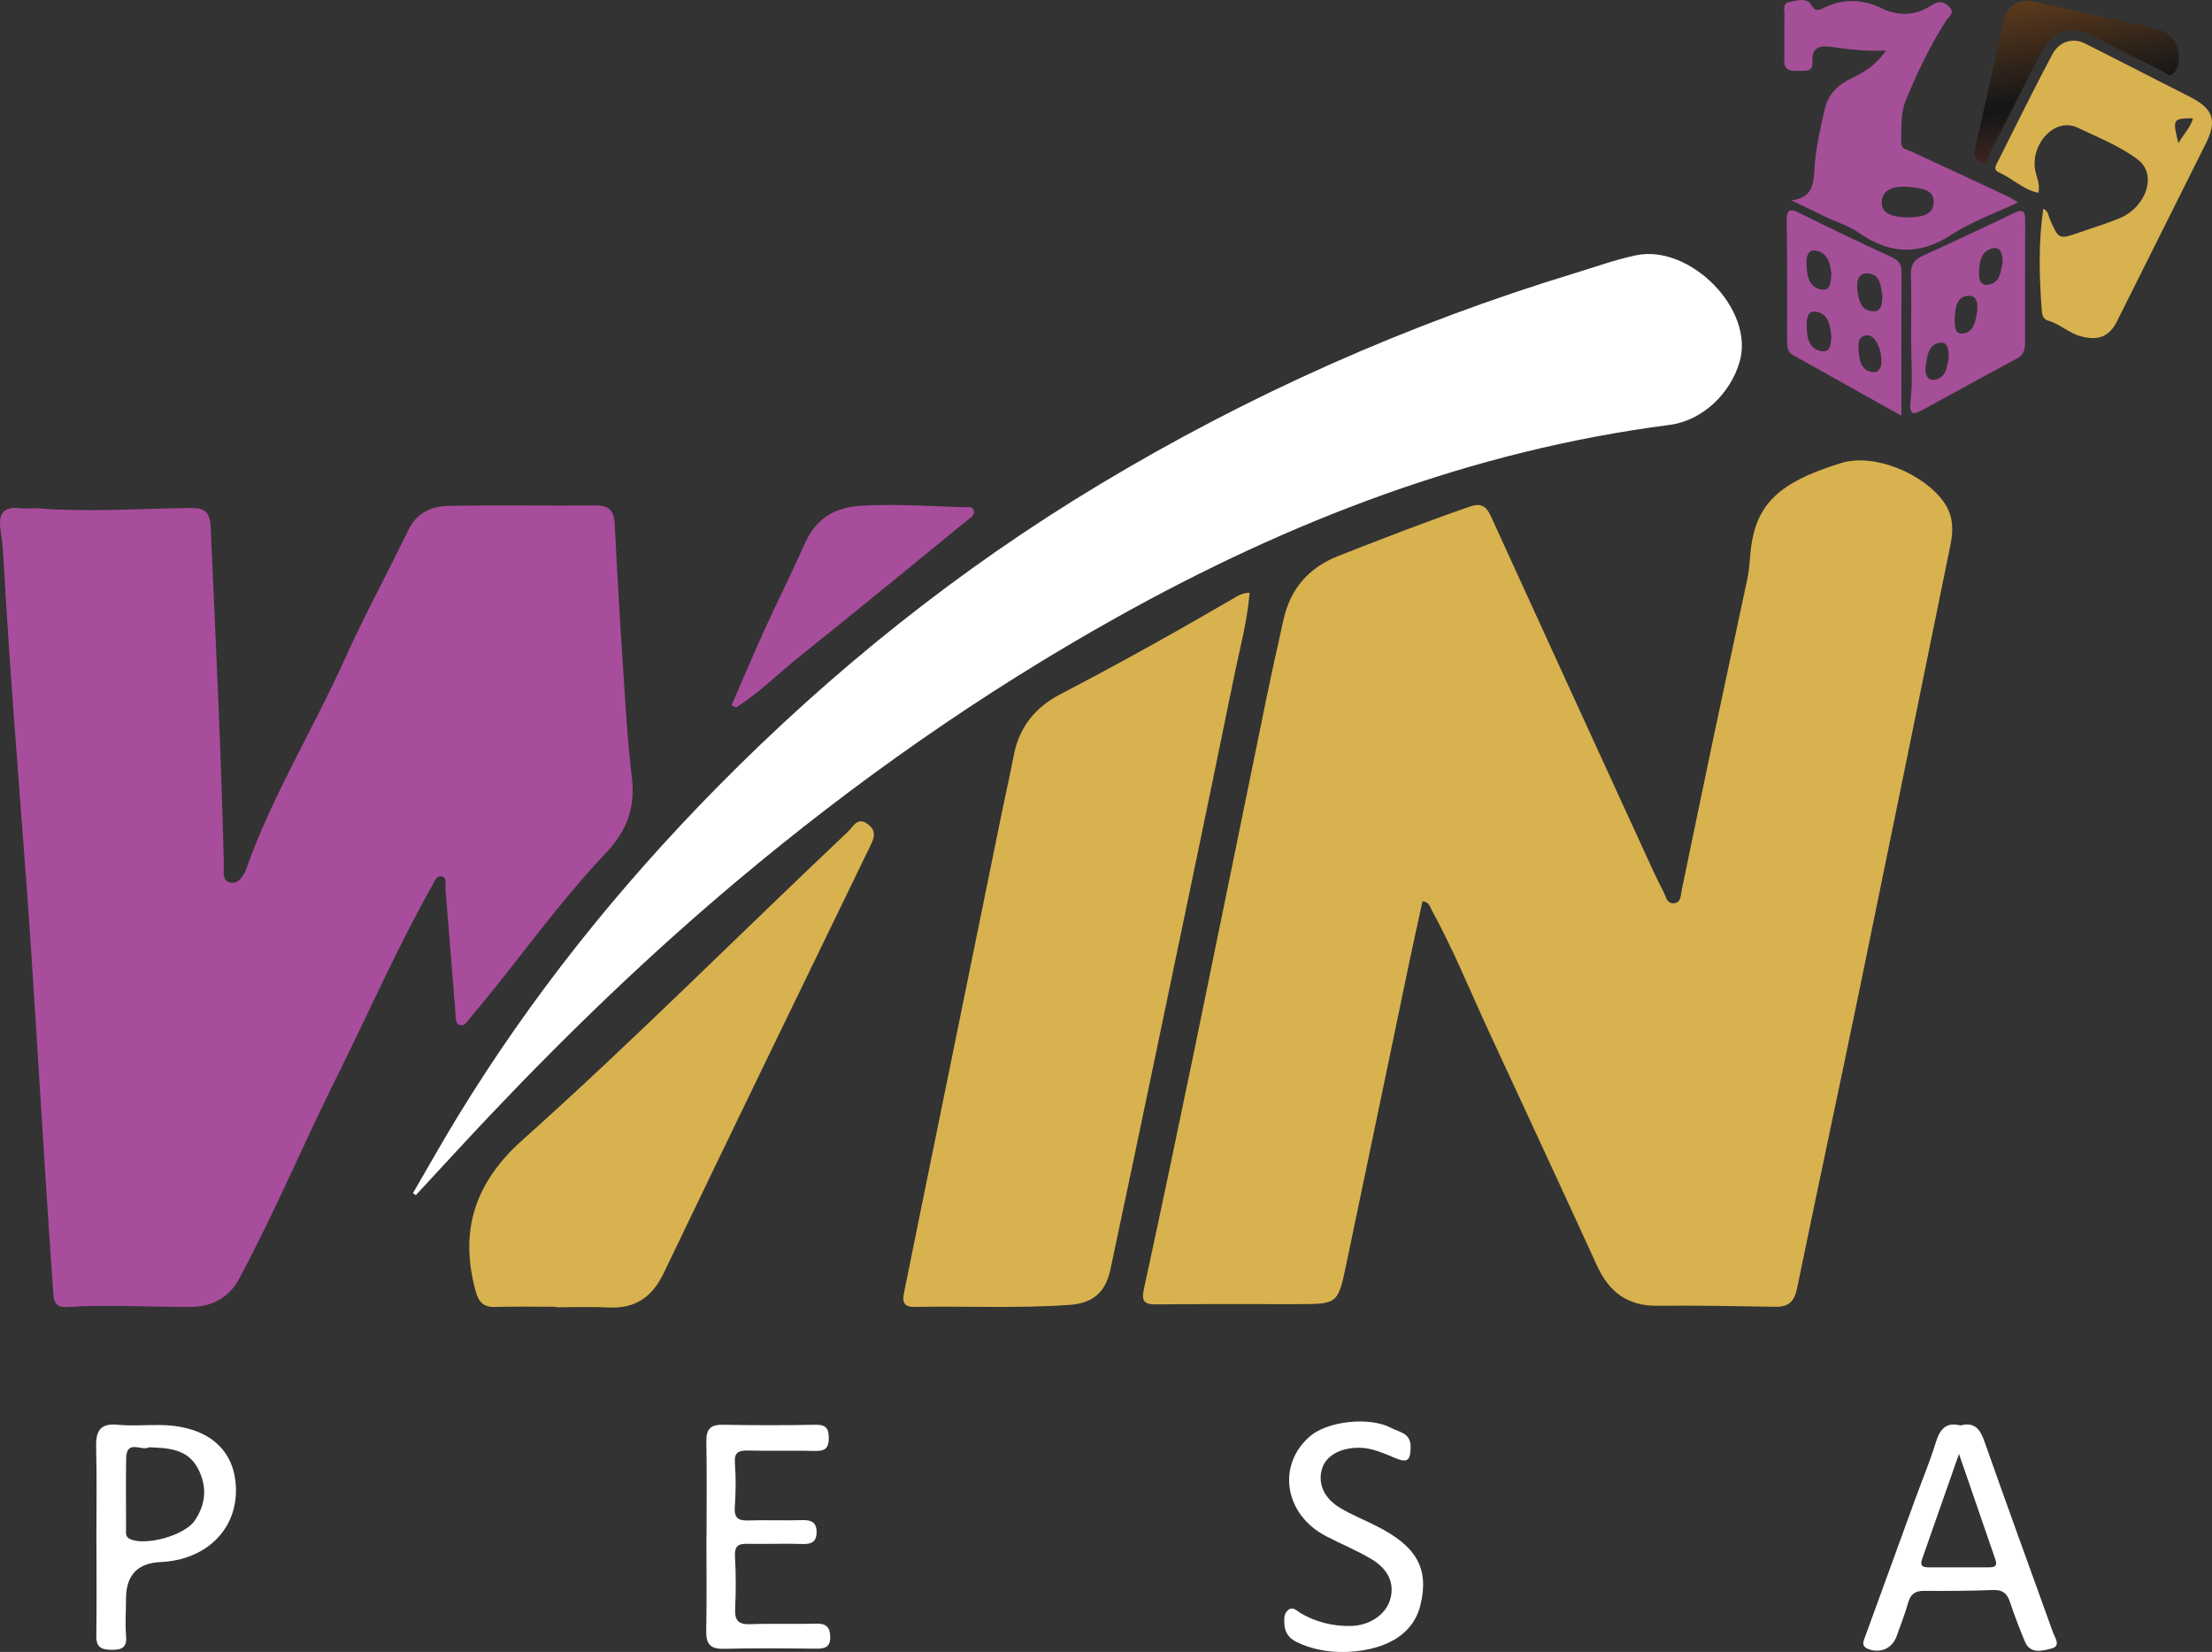 <?xml version="1.0" encoding="UTF-8"?><svg id="Layer_1" xmlns="http://www.w3.org/2000/svg" xmlns:xlink="http://www.w3.org/1999/xlink" viewBox="0 0 352.49 263.23"><rect x="0" y="0" width="352.49" height="263.23" fill="#333333" stroke="none"/><defs><linearGradient id="linear-gradient" x1="333.65" y1="544.08" x2="322.42" y2="479.74" gradientTransform="translate(0 -512)" gradientUnits="userSpaceOnUse"><stop offset="0" stop-color="#6d372a"/><stop offset=".26" stop-color="#131517"/><stop offset=".56" stop-color="#6b411e"/><stop offset="1" stop-color="#7f5810"/></linearGradient></defs><path d="m226.68,143.62c-.69,3.17-1.4,6.35-2.07,9.54-3.37,16.12-6.7,32.24-10.09,48.36-1.32,6.29-1.37,6.28-7.88,6.29-7.44,0-14.89-.04-22.33.04-1.96.02-2.46-.46-2.02-2.47,2.73-12.59,5.38-25.2,7.99-37.82,3.89-18.84,7.71-37.69,11.58-56.54.85-4.12,1.77-8.22,2.68-12.32,1.1-4.93,4.05-8.27,8.73-10.11,6.92-2.72,13.84-5.4,20.87-7.84,1.94-.67,2.71-.08,3.47,1.58,8.61,18.89,17.27,37.76,25.92,56.63.49,1.06,1.02,2.09,1.55,3.13.39.77.54,1.93,1.66,1.84,1.17-.09,1.08-1.27,1.25-2.1,1.7-8.15,3.37-16.31,5.09-24.45,1.77-8.4,3.6-16.8,5.38-25.2.22-1.05.32-2.13.4-3.2.57-8.05,3.73-11.87,14.54-15.2,5.3-1.63,13.25,1.74,16.41,6.3,1.45,2.09,1.49,4.37,1.01,6.7-4.77,23.4-9.53,46.8-14.35,70.19-3.33,16.13-6.79,32.23-10.11,48.36-.42,2.04-1.34,2.94-3.41,2.9-6.27-.1-12.55-.23-18.82-.16-4.74.06-7.7-2.17-9.62-6.35-5.7-12.45-11.47-24.87-17.23-37.3-3.01-6.5-5.69-13.15-9.15-19.43-.28-.51-.34-1.24-1.45-1.38h0Z" style="fill:#d8b24f; stroke-width:0px;"/><path d="m199.13,94.45c-.39,4.7-1.63,9.19-2.55,13.72-4.33,21.23-8.78,42.43-13.21,63.63-2.12,10.16-4.26,20.32-6.42,30.48-.77,3.64-2.78,5.38-6.49,5.65-8.24.58-16.5.17-24.74.32-1.79.03-1.93-.9-1.67-2.2.84-4.21,1.7-8.42,2.56-12.63,4.32-21.22,8.65-42.44,12.98-63.66.64-3.16,1.37-6.3,1.97-9.46.86-4.48,3.5-7.65,7.41-9.68,9.22-4.79,18.29-9.86,27.27-15.08.82-.48,1.66-1.09,2.89-1.08h0Z" style="fill:#d8b24f; stroke-width:0px;"/><path d="m88.59,208.23c-3.23,0-6.45-.07-9.68.03-1.88.05-2.64-.78-3.12-2.54-2.63-9.63-.09-17.31,7.44-24.04,17.76-15.87,34.55-32.78,51.87-49.13.85-.8,1.56-2.53,3.27-1.17,1.54,1.23.76,2.48.12,3.81-10.93,22.53-21.88,45.06-32.71,67.64-1.86,3.89-4.56,5.73-8.85,5.51-2.77-.14-5.56-.03-8.33-.03v-.08h0Z" style="fill:#d8b24f; stroke-width:0px;"/><path d="m324.82,30.73c-2.52-.55-4.18-2.35-6.3-3.27-.99-.43-.4-1.24-.1-1.83,2.84-5.66,5.64-11.34,8.6-16.93,1.13-2.15,3.34-2.73,5.24-1.77,5.62,2.86,11.24,5.7,16.85,8.58,3.6,1.85,4.2,3.76,2.4,7.35-4.72,9.44-9.44,18.88-14.15,28.32-1.23,2.46-2.97,3.14-5.71,2.43-1.95-.51-3.39-1.99-5.31-2.53-.64-.18-.92-.82-.97-1.49-.41-5.43-.57-10.85.24-16.33.8.37.79,1.09,1.02,1.62,1.44,3.3,1.42,3.31,4.78,2.14,2.1-.73,4.24-1.38,6.3-2.22,4.28-1.74,6.11-6.97,2.98-9.35-2.85-2.17-6.39-3.57-9.63-5.11-3.7-1.75-7.65,2.8-6.7,7.01.23,1.03.75,2.01.46,3.36v.02h0Zm24.65-11.88c-3.23.01-3.29.1-2.34,3.97.83-1.43,1.91-2.46,2.34-3.97Z" style="fill:#d8b24f; stroke-width:0px;"/><path d="m300.52,8.05c-3.3.17-6.04-.23-8.78-.59-1.73-.23-3.07.08-2.92,2.31.13,1.94-1.36,1.43-2.43,1.51-1.23.09-2.11-.18-2.07-1.71.06-2.33-.01-4.66.04-6.99.02-.83-.41-2.06.8-2.27,1.15-.2,2.72-.78,3.46.46.73,1.23,1.32.81,2.14.42,3.04-1.45,6.1-1.33,9.07.12,2.76,1.35,5.39,1.17,7.91-.42,1.07-.68,1.9-.79,2.84.15,1.04,1.04-.05,1.6-.47,2.26-2.56,4.02-4.61,8.28-6.41,12.68-.88,2.17-.67,4.39-.75,6.62-.04,1.16.78,1.16,1.5,1.49,5.2,2.38,10.38,4.81,15.56,7.24.39.18.76.44,1.58.92-3.76,1.78-7.4,3.05-10.53,5.1-5.15,3.37-9.86,3.21-14.8-.23-1.59-1.11-3.54-1.7-5.32-2.55-1.7-.81-3.39-1.63-5.46-2.64,3.66-.48,3.5-2.93,3.69-5.52.23-3.1.95-6.19,1.67-9.23.52-2.2,2.08-3.69,4.13-4.67,2.01-.96,3.92-2.06,5.56-4.46h-.01Zm3.91,26.59c1.26-.11,3.67-.1,3.72-2.44.04-2.18-2.43-2.25-4.12-2.42-1.82-.18-4.06.23-4.16,2.33-.11,2.2,2.06,2.51,4.56,2.53Z" style="fill:#a54f98; stroke-width:0px;"/><path d="m304.54,54.15c0-3.49.07-6.98-.03-10.46-.04-1.49.53-2.3,1.81-2.89,4.87-2.24,9.73-4.49,14.55-6.82,1.42-.68,1.86-.46,1.85,1.15-.04,6.44,0,12.88-.02,19.32,0,1.05-.09,2.04-1.28,2.68-4.97,2.64-9.89,5.38-14.83,8.07-1.53.83-2.43,1.2-2.13-1.39.36-3.18.09-6.43.09-9.65h-.01Zm14.59-12.29c.01-1.31-.3-2.52-1.48-2.31-1.9.34-2.22,2.1-2.28,3.75-.03.99.1,2.27,1.44,2.07,2.04-.31,1.98-2.22,2.32-3.51Zm-7.65,8.89c.12.8-.27,2.55,1.33,2.39,1.71-.16,2.04-2.03,2.25-3.54.14-1.06.04-2.5-1.3-2.47-1.93.05-2.18,1.75-2.27,3.62,0,0-.01,0-.01,0Zm-.93,6.33c-.07-1.24-.03-2.7-1.5-2.46-1.78.3-1.95,2.17-2.18,3.6-.16.99.03,2.53,1.47,2.29,1.79-.3,1.91-2.1,2.2-3.43h0Z" style="fill:#a54f98; stroke-width:0px;"/><path d="m5.76,80.98c8.15.67,16.31.06,24.46-.03,2.31-.03,3.23.47,3.35,3.08.8,17.9,1.67,35.8,2.1,53.72.03,1.06-.39,2.67,1.16,2.92,1.27.21,2.12-1.41,2.38-2.14,4.16-11.74,10.71-22.34,15.79-33.64,3.11-6.91,6.77-13.58,10.06-20.41,1.36-2.82,3.75-3.82,6.48-3.87,7.8-.14,15.6,0,23.41-.06,2.04-.01,2.9.8,3,2.84.39,7.69.83,15.38,1.34,23.07.38,5.81.7,11.63,1.4,17.4.58,4.74-.78,8.52-4.02,11.93-5.76,6.07-10.81,12.74-15.97,19.31-1.92,2.45-3.91,4.85-5.89,7.25-.39.47-.8,1.2-1.47,1.01-.84-.24-.7-1.18-.75-1.85-.56-6.69-1.07-13.39-1.62-20.08-.05-.64.36-1.64-.62-1.8-.8-.13-1.06.74-1.42,1.38-5.61,9.93-10.17,20.38-15.25,30.57-5.33,10.68-9.93,21.7-15.59,32.22-1.58,2.95-4.32,4.41-7.47,4.44-6.63.07-13.27-.41-19.9.03-2.25.15-2.17-1.39-2.27-2.79-.42-5.8-.79-11.61-1.17-17.42-1.04-16.09-1.95-32.18-3.14-48.26-1.27-17.05-2.66-34.09-3.61-51.17-.08-1.52-.29-3.03-.48-4.54-.29-2.31.63-3.38,3.02-3.12.89.1,1.79.02,2.69.02h0Z" style="fill:#a84d9c; stroke-width:0px;"/><path d="m65.81,190.12c2.36-4.05,4.65-8.14,7.09-12.14,11.72-19.2,25.71-36.64,41.48-52.63,18.32-18.58,38.58-34.78,60.96-48.22,23.82-14.31,49.05-25.52,75.64-33.61,3.25-.99,6.45-2.16,9.79-2.85,8.47-1.75,18.92,8.58,16.43,17.04-1.44,4.91-5.81,9.31-11.17,10-31.47,4.07-60.44,15.25-88,30.63-21.58,12.05-41.7,26.17-60.59,42.04-13.8,11.59-26.77,24.08-39.17,37.15-4.04,4.26-8,8.6-12,12.91-.16-.11-.32-.22-.48-.32h.02Z" style="fill:#fff; stroke-width:0px;"/><path d="m116.58,112.38c1.72-3.96,3.39-7.94,5.18-11.87,2.1-4.62,4.39-9.17,6.45-13.81,1.79-4.02,4.66-5.87,9.13-6.12,5.39-.3,10.72.07,16.08.24.58.02,1.41-.26,1.7.41.37.84-.46,1.25-.99,1.68-8.82,7.19-17.61,14.43-26.51,21.53-3.45,2.75-6.57,5.95-10.35,8.29-.23-.12-.47-.23-.7-.35h0Z" style="fill:#a84d9c; stroke-width:0px;"/><path d="m303,66.25c-6.02-3.37-11.63-6.52-17.25-9.65-.95-.53-.97-1.37-.97-2.3,0-6.35.03-12.7-.06-19.05-.03-1.96.52-2.07,2.14-1.26,4.79,2.4,9.63,4.7,14.5,6.94,1.14.52,1.66,1.13,1.65,2.39-.03,7.51-.02,15.01-.02,22.93h0Zm-11.18-12.73c-.2-1.57-.35-3.5-2.41-3.85-1.42-.24-1.53,1.17-1.51,2.3.03,1.79.31,3.63,2.36,3.99,1.4.24,1.53-1.17,1.57-2.43h0Zm.02-9.85c-.19-1.56-.51-3.41-2.49-3.74-1.38-.23-1.54,1.22-1.48,2.31.09,1.73.36,3.6,2.44,3.9,1.42.2,1.41-1.24,1.53-2.46h0Zm8.13,3.43c-.3-1.47-.24-3.41-2.38-3.54-1.58-.09-1.73,1.42-1.62,2.54.16,1.59.52,3.42,2.54,3.51,1.39.06,1.39-1.35,1.46-2.51Zm-.16,10.5c0-2.37-1.18-4.3-2.33-4.17-1.54.18-1.34,1.57-1.29,2.49.08,1.49.41,3.22,2.29,3.37,1.21.1,1.32-1.17,1.33-1.69Z" style="fill:#a54f98; stroke-width:0px;"/><path d="m323.42.11c5.09,1.12,10.33,2.25,15.57,3.42,1.83.41,3.68.8,5.46,1.37,2.55.8,3.67,4.68,2,6.7-.7.84-1.31.03-1.86-.24-3.45-1.71-6.85-3.51-10.3-5.22-4.67-2.33-6.98-1.65-9.37,2.9-2.66,5.07-5.17,10.21-7.79,15.3-.32.62-.33,1.84-1.5,1.46-1.06-.34-1.05-1.32-.84-2.26,1.51-6.81,3-13.63,4.56-20.43.45-1.97,1.81-3.01,4.06-3.01h0Z" style="fill:url(#linear-gradient); stroke-width:0px;"/><path d="m312.43,227.13c2.28-.58,3.13.65,3.82,2.62,3.56,10.13,7.25,20.2,10.88,30.31.33.92,1.37,2.24-.27,2.64-1.4.34-3.33.94-4.19-1.14-.86-2.06-1.67-4.15-2.37-6.27-.46-1.39-1.18-1.99-2.72-1.93-3.67.15-7.34.16-11.01.14-1.4-.01-2.11.53-2.49,1.86-.51,1.8-1.2,3.56-1.83,5.33-.7,1.96-2.53,2.79-4.45,2.11-1.35-.48-.81-1.37-.52-2.18,2.65-7.31,5.31-14.61,7.98-21.91,1.07-2.94,2.28-5.83,3.2-8.81.65-2.1,1.59-3.38,3.98-2.75Zm-.26,4.55c-2.14,6.1-4.01,11.45-5.89,16.8-.35.99.08,1.27,1.01,1.27,3.21-.01,6.43,0,9.64,0,.84,0,1.42-.15,1.05-1.22-1.86-5.37-3.71-10.74-5.81-16.86Z" style="fill:#fff; stroke-width:0px;"/><path d="m213.38,263.23c-1.72-.04-4.35-.37-6.83-1.62-1.19-.6-1.77-1.47-1.87-2.71-.07-.89-.11-1.9.71-2.44.72-.47,1.32.27,1.92.62,2.47,1.42,5.13,2.07,7.96,2.01,2.97-.06,5.54-1.79,6.25-4.19.74-2.5-.19-4.8-3.02-6.49-2.29-1.37-4.8-2.38-7.18-3.62-6.66-3.46-7.91-11.35-2.55-15.94,2.84-2.43,9.5-3.14,12.93-1.31,1.3.69,3.12.79,3.09,3.05-.03,2.12-.48,2.57-2.45,1.75-1.9-.79-3.76-1.67-5.89-1.65-2.99.03-5.23,1.35-5.81,3.44-.66,2.39.4,4.7,3.06,6.24,1.78,1.03,3.69,1.82,5.53,2.74,6.54,3.25,8.55,6.85,7.11,12.7-1.14,4.66-5.68,7.48-12.97,7.44Z" style="fill:#fff; stroke-width:0px;"/><path d="m15.36,245.16c0-4.84.09-9.68-.04-14.51-.07-2.55.57-3.91,3.46-3.62,2.13.21,4.3.03,6.45.04,7.65.01,12.19,3.71,12.37,10.08.18,6.59-4.78,11.44-12.04,11.76q-5.48.24-5.48,5.86c0,1.97-.16,3.95.01,5.91.16,1.76-.6,2.21-2.14,2.21-1.51,0-2.62-.18-2.6-2.13.07-5.19.02-10.39.02-15.59h-.02Zm8.38-14.54c-1.08.68-3.59-1.37-3.64,1.77-.05,3.75-.02,7.5-.01,11.25,0,.59-.15,1.23.61,1.59,2.46,1.17,8.7-.55,10.31-2.9,1.83-2.67,2.02-5.5.53-8.34-1.63-3.09-4.64-3.26-7.8-3.37Z" style="fill:#fff; stroke-width:0px;"/><path d="m112.59,244.81c0-5.02.07-10.03-.03-15.05-.04-1.96.58-2.76,2.6-2.73,4.93.09,9.86.1,14.78,0,1.71-.03,2.15.61,2.13,2.18-.02,1.52-.58,2.02-2.08,1.99-3.58-.09-7.17.03-10.75-.06-1.54-.04-2.27.26-2.13,2.05.18,2.31.14,4.66-.02,6.97-.12,1.75.59,2.17,2.17,2.12,2.86-.09,5.73.03,8.6-.05,1.41-.04,2.26.33,2.27,1.87,0,1.48-.7,1.98-2.18,1.93-2.95-.1-5.91.03-8.87-.03-1.47-.03-2.05.39-1.96,1.99.16,2.77.16,5.56.03,8.33-.09,1.84.46,2.56,2.39,2.49,3.49-.13,6.99.02,10.48-.09,1.63-.05,2.25.55,2.28,2.12.02,1.63-.85,1.88-2.23,1.87-4.93-.05-9.86-.09-14.78.02-2.15.05-2.79-.82-2.75-2.87.1-5.01.03-10.03.03-15.05,0,0,.01,0,.02,0Z" style="fill:#fff; stroke-width:0px;"/></svg>